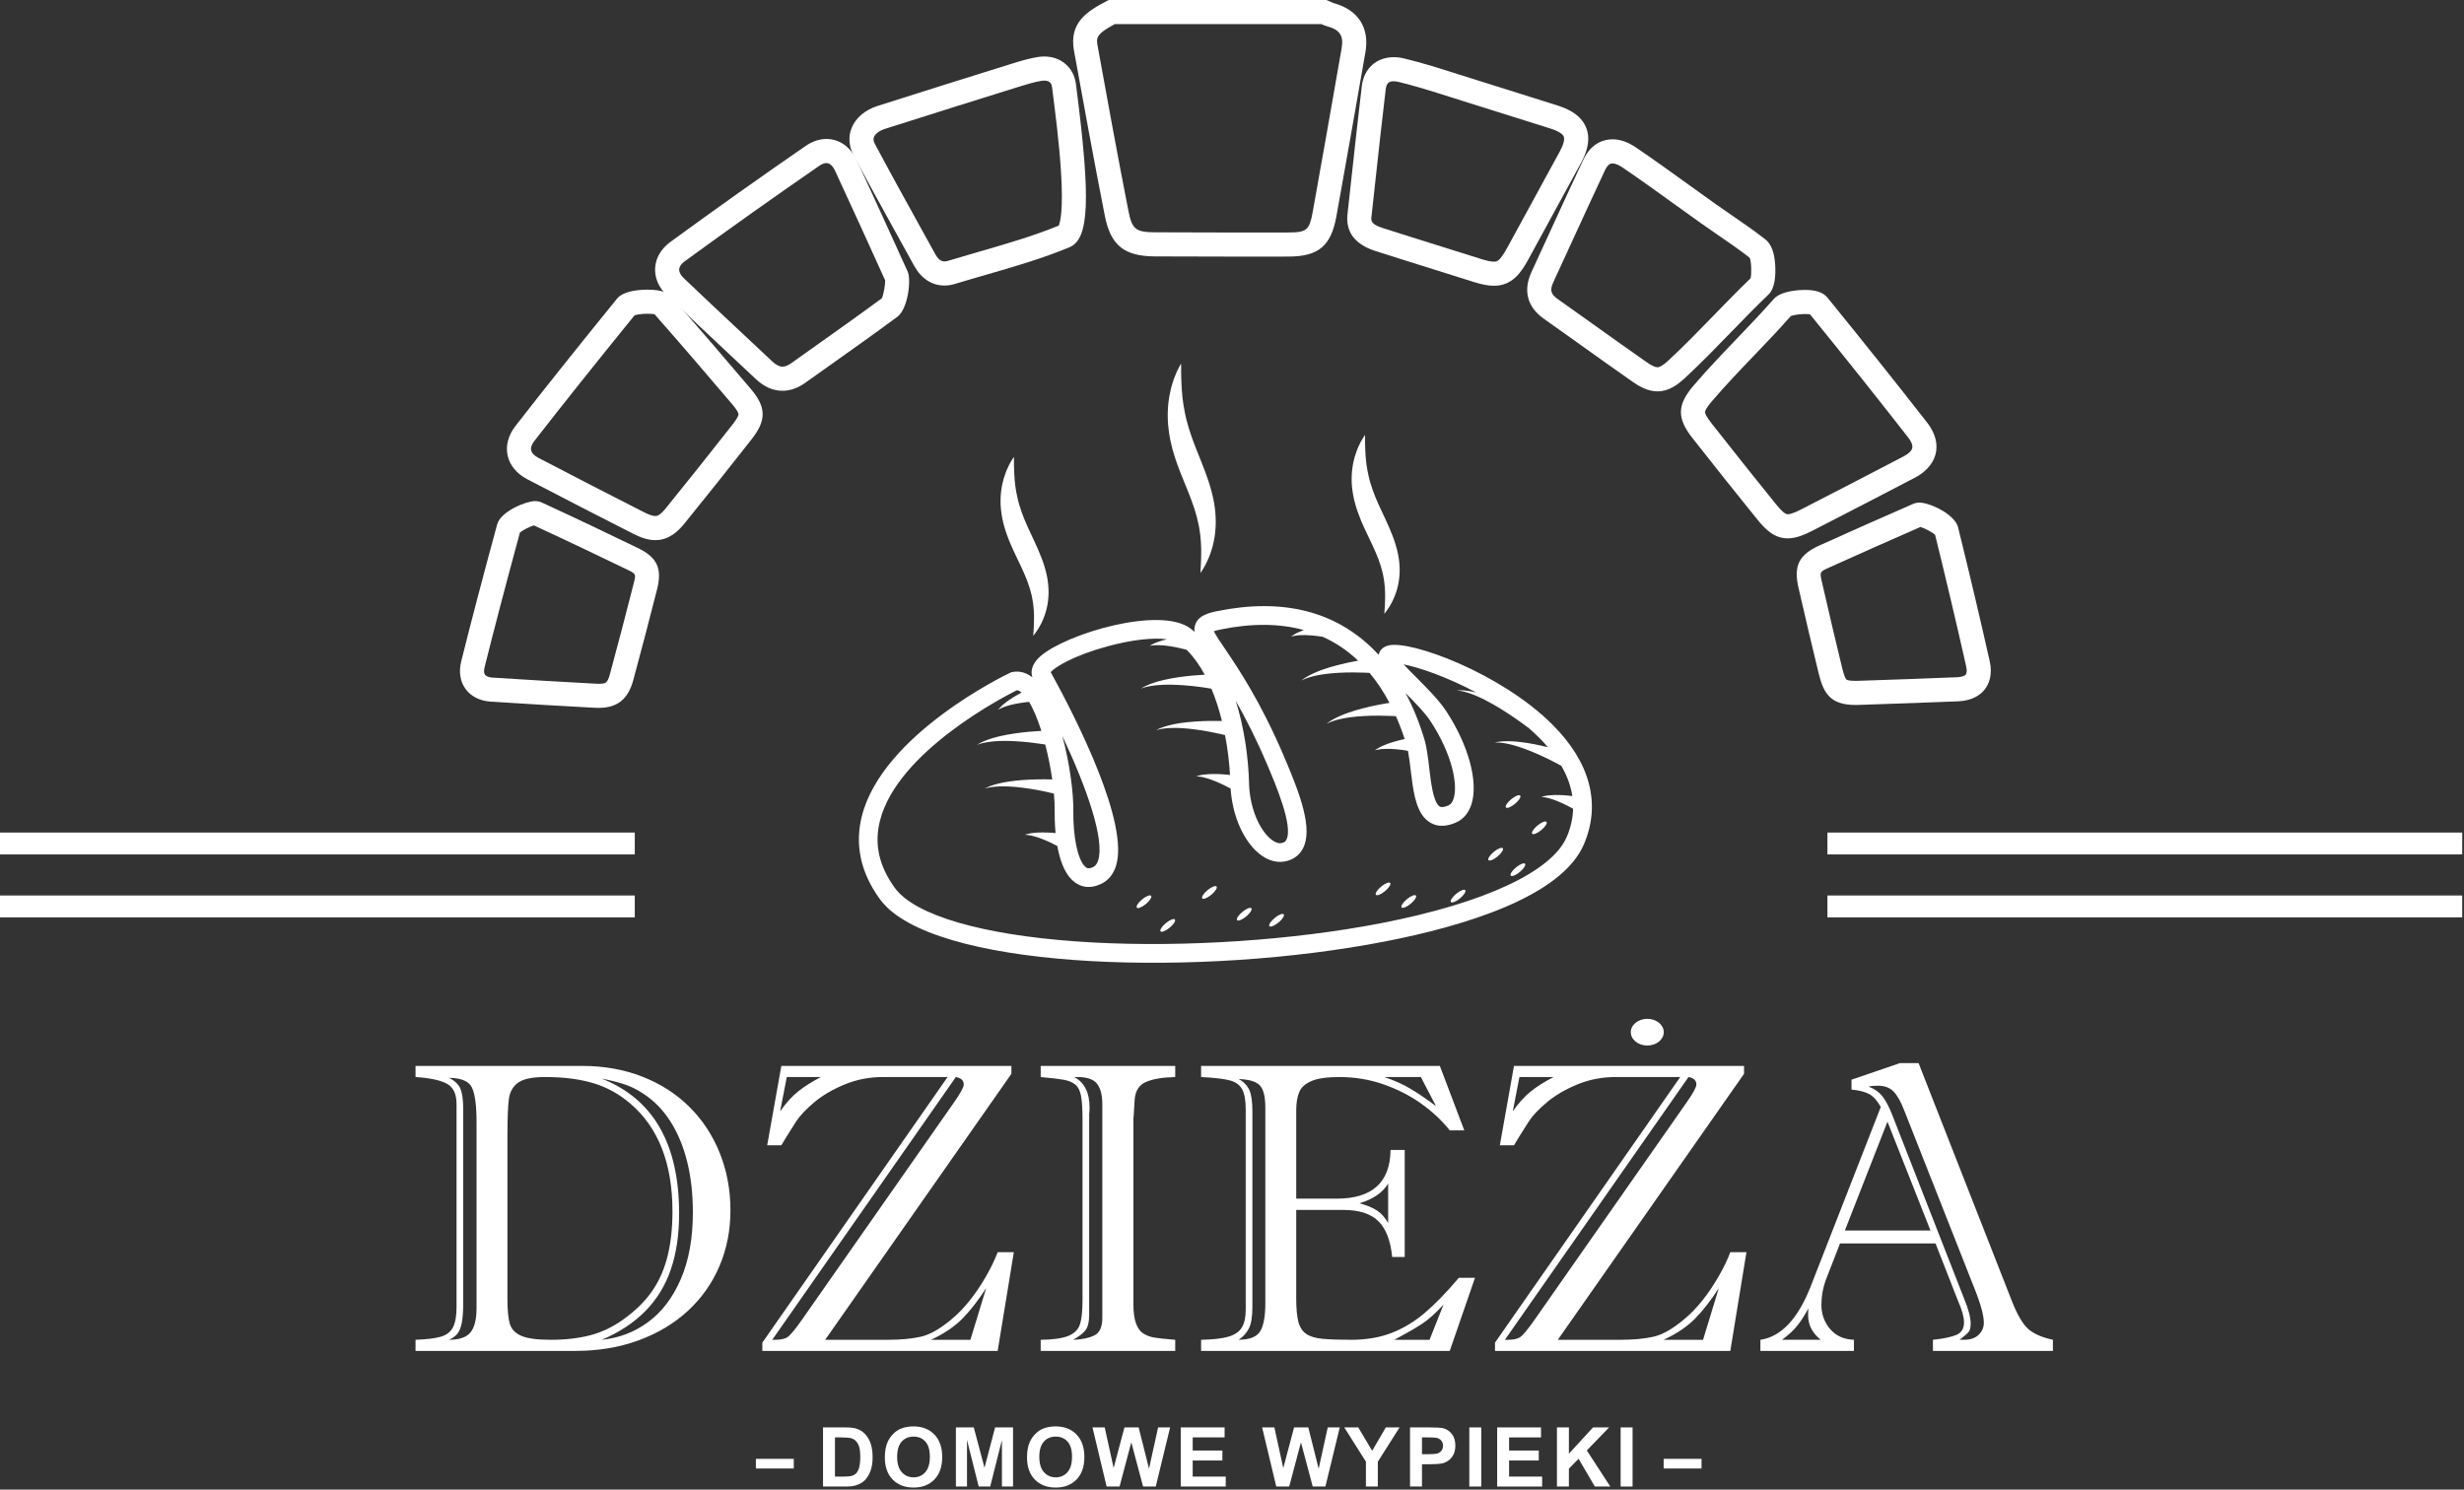 <?xml version="1.0" encoding="UTF-8" standalone="no"?>
<!DOCTYPE svg PUBLIC "-//W3C//DTD SVG 1.1//EN" "http://www.w3.org/Graphics/SVG/1.1/DTD/svg11.dtd">
<svg width="100%" height="100%" viewBox="0 0 1166 705" version="1.1" xmlns="http://www.w3.org/2000/svg" xmlns:xlink="http://www.w3.org/1999/xlink" xml:space="preserve" xmlns:serif="http://www.serif.com/" style="fill-rule:evenodd;clip-rule:evenodd;stroke-linejoin:round;stroke-miterlimit:2;">
    <rect x="0" y="0" width="1166" height="705" fill="#333333" stroke="none"/>
    <path d="M527.51,11.408c-9.083,4.867 -8.758,6.684 -8.066,10.492c4.516,25 9.408,51.771 14.583,78.083c1.679,8.513 3.429,9.913 12.479,9.959c11.471,0.075 23.771,0.108 38.713,0.108c8.137,0 16.266,-0.017 24.396,-0.025c8.716,-0.008 10.016,-1.092 11.558,-9.621c4.171,-23.183 8.658,-48.566 13.717,-77.612c1.02,-5.825 -0.884,-8.721 -6.78,-10.317c-1.091,-0.292 -2.033,-0.708 -2.804,-1.067l-97.796,0Zm57.709,110.042c-14.963,0 -27.288,-0.025 -38.779,-0.096c-14.475,-0.075 -20.875,-5.283 -23.609,-19.175c-5.183,-26.391 -10.083,-53.204 -14.612,-78.254c-2.342,-12.979 5.875,-18.425 15.25,-23.283l1.237,-0.642l102.979,0l1.055,0.446c0.391,0.162 0.77,0.333 1.145,0.512c0.45,0.205 0.946,0.434 1.205,0.505c11.595,3.141 17.075,11.629 15.041,23.291c-5.062,29.063 -9.554,54.467 -13.737,77.679c-2.529,14.005 -8.484,18.984 -22.763,19c-8.137,0.009 -16.275,0.017 -24.412,0.017" style="fill:white;fill-rule:nonzero;"/>
    <path d="M847.457,149.576c-5.696,6.462 -11.629,12.654 -17.367,18.637c-6.687,6.979 -13.6,14.192 -20.029,21.729c-2.621,3.059 -3.187,4.459 -3.196,5.092c-0.016,0.638 0.488,2.05 2.975,5.217c11.275,14.341 21.209,26.808 30.35,38.112c3.584,4.425 4.955,5.021 5.825,5.021c1.638,0 4.559,-1.392 6.605,-2.442c17.687,-9.05 35.016,-18.066 48.137,-24.92c2.375,-1.238 3.85,-2.659 4.146,-4.013c0.367,-1.692 -1.033,-3.817 -1.904,-4.929c-14.329,-18.375 -29.534,-37.45 -46.463,-58.288c-0.462,-0.079 -1.254,-0.175 -2.404,-0.175c-2.892,0 -5.625,0.567 -6.675,0.959m-1.442,105.217c-6.645,0 -10.904,-4.567 -14.691,-9.255c-9.175,-11.341 -19.142,-23.85 -30.459,-38.237c-7.391,-9.409 -7.262,-15.659 0.521,-24.775c6.642,-7.779 13.671,-15.113 20.467,-22.2c5.808,-6.071 11.812,-12.338 17.492,-18.792c3.608,-4.117 12.945,-4.329 14.787,-4.329c5.167,0 8.65,1.196 10.646,3.654c17.225,21.184 32.671,40.546 47.217,59.204c4.637,5.959 4.766,11.1 4.058,14.371c-0.733,3.338 -3.058,8.075 -10.017,11.704c-13.146,6.859 -30.496,15.892 -48.216,24.959c-3.75,1.921 -7.775,3.695 -11.805,3.695" style="fill:white;fill-rule:nonzero;"/>
    <path d="M908.789,249.413c-14.187,6.154 -28.487,12.567 -43.104,19.142c-4.629,2.083 -4.629,2.083 -3.504,7.012c3.579,15.6 6.621,28.533 9.587,40.708c0.917,3.75 1.609,4.98 2.03,5.355c0.204,0.187 1.041,0.612 4.275,0.612c0.504,0 1.033,-0.008 1.6,-0.033c16.85,-0.529 33.695,-1.179 46.483,-1.688c1.996,-0.079 3.525,-0.558 4.083,-1.283c0.513,-0.667 0.579,-2.075 0.175,-3.858c-4.383,-19.538 -9.196,-39.909 -14.687,-62.246c-1.317,-1.229 -5.004,-3.2 -6.938,-3.721m-30.716,84.237c-11.605,0 -15.063,-5.158 -17.384,-14.675c-2.987,-12.229 -6.041,-25.208 -9.625,-40.858c-2.371,-10.371 0.234,-15.596 9.942,-19.962c15.017,-6.755 29.7,-13.342 44.296,-19.663c0.921,-0.408 1.941,-0.604 3.046,-0.604c4.925,0 16.737,5.533 18.254,11.712c5.604,22.73 10.491,43.434 14.946,63.28c1.491,6.625 -0.405,10.891 -2.263,13.308c-1.887,2.458 -5.621,5.45 -12.675,5.737c-12.817,0.505 -29.692,1.155 -46.575,1.684c-0.692,0.025 -1.346,0.041 -1.962,0.041" style="fill:white;fill-rule:nonzero;"/>
    <path d="M659.554,38.467c-1.746,0 -3.412,0.438 -3.791,3.621c-1.738,14.534 -3.359,29.338 -4.921,43.663c-0.588,5.416 -1.179,10.837 -1.784,16.266l-0.02,0.18c-0.317,2.17 -0.559,3.895 5.516,5.804c4.409,1.387 8.813,2.787 13.225,4.179c10.854,3.437 22.084,6.983 33.146,10.408c2.692,0.842 4.663,1.246 6.021,1.246c1.325,0 2.696,0 6.2,-6.404c4.575,-8.35 9.133,-16.717 13.692,-25.071c3.75,-6.896 7.508,-13.779 11.27,-20.662c1.738,-3.175 2.425,-5.746 1.888,-7.067c-0.538,-1.333 -2.867,-2.733 -6.383,-3.825c-5.775,-1.804 -11.546,-3.629 -17.317,-5.45c-6.958,-2.208 -14.15,-4.475 -21.233,-6.667c-2.771,-0.862 -5.534,-1.741 -8.3,-2.621c-8.113,-2.579 -16.517,-5.25 -24.821,-7.283c-0.863,-0.212 -1.667,-0.317 -2.388,-0.317m47.392,96.78c-2.588,0 -5.492,-0.538 -9.408,-1.75c-11.084,-3.446 -22.33,-7 -33.205,-10.434c-4.4,-1.391 -8.804,-2.791 -13.204,-4.183c-10.133,-3.183 -14.637,-9.313 -13.396,-18.204c0.592,-5.388 1.188,-10.775 1.767,-16.163c1.567,-14.35 3.188,-29.183 4.933,-43.775c0.988,-8.308 6.921,-13.679 15.121,-13.679c1.634,0 3.35,0.217 5.1,0.642c8.684,2.125 17.267,4.858 25.571,7.496c2.742,0.87 5.475,1.75 8.213,2.595c7.112,2.205 14.329,4.475 21.295,6.68c5.759,1.825 11.513,3.637 17.275,5.445c7.192,2.238 11.63,5.655 13.567,10.442c1.929,4.767 1.121,10.263 -2.458,16.813c-3.759,6.875 -7.513,13.762 -11.263,20.637c-4.562,8.375 -9.125,16.742 -13.696,25.1c-3.275,5.971 -7.487,12.338 -16.212,12.338" style="fill:white;fill-rule:nonzero;"/>
    <path d="M494.149,38.142c-0.404,0 -0.834,0.041 -1.284,0.104c-3.391,0.571 -6.908,1.621 -10.504,2.746c-20.183,6.296 -41.708,13.021 -63.483,19.971c-2.671,0.845 -4.65,2.283 -5.283,3.837c-0.146,0.367 -0.588,1.442 0.379,3.25c7.346,13.792 15.05,27.717 22.504,41.188c2.058,3.708 4.117,7.429 6.171,11.145c1.85,3.346 3.675,3.346 4.275,3.346c0.516,0 1.096,-0.087 1.712,-0.283c4.859,-1.475 9.8,-2.908 14.575,-4.292c12.596,-3.629 25.609,-7.387 37.788,-12.375c0.608,-1.304 2.275,-6.725 1.071,-25.733c-0.842,-13.338 -2.742,-28.175 -3.996,-37.988l-0.229,-1.783c-0.167,-1.342 -0.746,-3.133 -3.696,-3.133m-47.225,96.996c-5.904,0 -10.975,-3.28 -14.263,-9.242c-2.05,-3.713 -4.104,-7.425 -6.158,-11.133c-7.479,-13.513 -15.213,-27.475 -22.6,-41.359c-2.238,-4.208 -2.55,-8.783 -0.871,-12.9c1.954,-4.791 6.346,-8.496 12.375,-10.408c21.813,-6.958 43.363,-13.696 63.55,-19.996c4.004,-1.246 7.933,-2.417 12.05,-3.108c1.063,-0.171 2.113,-0.259 3.142,-0.259c7.979,0 14.008,5.255 15.016,13.092l0.221,1.775c6.813,53.229 6.017,71.558 -3.304,75.425c-12.971,5.379 -26.562,9.3 -39.704,13.092c-4.738,1.366 -9.642,2.783 -14.413,4.241c-1.7,0.521 -3.391,0.78 -5.041,0.78" style="fill:white;fill-rule:nonzero;"/>
    <path d="M763.062,77.343c-0.509,0 -2.042,0 -3.575,3.262c-5.667,12.096 -11.334,24.446 -16.817,36.388c-2.537,5.525 -5.067,11.058 -7.617,16.575c-1.708,3.712 -1.216,5.642 2.021,7.921c6.021,4.254 12.117,8.608 18.009,12.816c7.837,5.596 15.945,11.392 23.966,16.992c2.392,1.675 4.167,2.521 5.279,2.521c1.159,0 2.892,-1.079 5.292,-3.304c7.392,-6.867 14.488,-14.175 21.35,-21.246c5.613,-5.788 11.404,-11.763 17.421,-17.546c0.546,-2.221 0.412,-7.804 -0.417,-9.742c-4.775,-3.72 -9.925,-7.25 -14.896,-10.67c-2.616,-1.788 -5.32,-3.655 -7.97,-5.534c-4.2,-2.987 -8.442,-6.037 -12.546,-9c-8.1,-5.85 -16.488,-11.896 -24.863,-17.571c-1.771,-1.204 -3.421,-1.862 -4.637,-1.862m21.266,107.887c-4.662,0 -8.762,-2.441 -11.808,-4.575c-8.075,-5.641 -16.204,-11.45 -24.071,-17.075c-5.875,-4.191 -11.958,-8.537 -17.958,-12.775c-7.75,-5.47 -9.808,-13.291 -5.796,-22.012c2.546,-5.521 5.071,-11.038 7.608,-16.554c5.488,-11.963 11.167,-24.334 16.855,-36.475c4.016,-8.554 10.433,-9.829 13.904,-9.829c3.579,0 7.296,1.283 11.037,3.825c8.513,5.766 16.967,11.862 25.142,17.762c4.083,2.954 8.308,6 12.475,8.954c2.571,1.829 5.242,3.663 7.821,5.429c5.271,3.63 10.733,7.371 15.916,11.442c2.759,2.163 4.317,6.371 4.621,12.5c0.229,4.554 -0.133,10.596 -3.141,13.483c-6.096,5.842 -12.034,11.963 -17.78,17.88c-6.966,7.179 -14.166,14.6 -21.779,21.662c-3.387,3.142 -7.583,6.358 -13.046,6.358" style="fill:white;fill-rule:nonzero;"/>
    <path d="M300.285,149.234c-19.096,23.521 -33.717,41.863 -47.35,59.383c-0.912,1.18 -1.929,2.913 -1.583,4.509c0.279,1.3 1.504,2.562 3.446,3.579c17.087,8.912 33.895,17.571 49.962,25.733c2.342,1.188 4.146,1.792 5.342,1.792c0.654,0 1.996,0 5.054,-3.783c10.646,-13.146 21.283,-26.492 31.617,-39.684c2.362,-3.008 2.7,-4.246 2.691,-4.721c-0.004,-0.454 -0.379,-1.65 -2.791,-4.5c-10.025,-11.808 -23.234,-27.287 -36.921,-42.804c-0.588,-0.112 -1.659,-0.246 -3.238,-0.246c-2.937,0 -5.254,0.425 -6.229,0.742m9.817,106.404c-3.1,0 -6.434,-0.966 -10.504,-3.033c-16.1,-8.179 -32.95,-16.854 -50.084,-25.783c-4.987,-2.605 -8.291,-6.6 -9.312,-11.271c-1,-4.613 0.321,-9.563 3.733,-13.942c13.804,-17.746 28.617,-36.317 48.021,-60.221c3.042,-3.741 10.425,-4.296 14.558,-4.296c7.321,0 9.829,1.88 11.088,3.296c14.004,15.871 27.537,31.729 37.766,43.775c7.255,8.546 7.355,14.729 0.388,23.634c-10.375,13.245 -21.05,26.641 -31.738,39.825c-3.016,3.737 -7.329,8.016 -13.916,8.016" style="fill:white;fill-rule:nonzero;"/>
    <path d="M246.037,252.033c-6.792,25.009 -12.113,45.296 -16.729,63.788c-0.225,0.908 -0.505,2.571 0.204,3.537c0.546,0.742 1.804,1.23 3.458,1.338c17.392,1.112 33.379,2.058 48.871,2.887c0.492,0.025 0.958,0.034 1.408,0.034c3.417,0 4.184,-0.154 5.425,-4.746c3.892,-14.388 7.659,-28.775 11.2,-42.75c1.129,-4.483 1.129,-4.483 -2.946,-6.463c-12.179,-5.883 -28.15,-13.554 -44.27,-20.987c-1.817,0.475 -5.267,2.225 -6.621,3.362m37.212,82.992c-0.637,0 -1.316,-0.017 -2.021,-0.05c-15.529,-0.837 -31.55,-1.779 -48.991,-2.896c-5.117,-0.325 -9.359,-2.458 -11.942,-6c-2.55,-3.496 -3.283,-8.129 -2.054,-13.025c4.687,-18.791 10.1,-39.421 17.033,-64.921c1.659,-6.1 13.671,-10.975 17.871,-10.975c1.171,0 2.254,0.217 3.217,0.667c16.571,7.617 33.037,15.525 45.529,21.567c9.083,4.391 11.533,9.683 9.042,19.529c-3.555,14.037 -7.342,28.483 -11.246,42.929c-2.475,9.113 -7.546,13.175 -16.438,13.175" style="fill:white;fill-rule:nonzero;"/>
    <path d="M391.069,77.172c-0.975,0 -2.142,0.445 -3.367,1.295c-20.875,14.396 -42.312,29.613 -63.717,45.221c-1.116,0.821 -2.47,2.134 -2.583,3.759c-0.083,1.287 0.65,2.745 2.054,4.095c9.654,9.213 19.571,18.496 29.159,27.484c4.275,4.008 8.558,8.021 12.837,12.041c1.746,1.646 3.371,2.475 4.833,2.475c1.196,0 2.571,-0.545 4.084,-1.612c3.391,-2.417 6.783,-4.825 10.183,-7.233c10.788,-7.65 21.933,-15.563 32.75,-23.53c0.817,-1.708 1.642,-6.525 1.567,-8.495c-8.7,-19.205 -16.075,-35.4 -23.679,-51.796c-0.638,-1.384 -2.025,-3.704 -4.121,-3.704m-20.784,107.779c-4.462,0 -8.716,-1.871 -12.65,-5.575c-4.27,-4.013 -8.545,-8.021 -12.825,-12.025c-9.6,-9.004 -19.537,-18.313 -29.229,-27.567c-3.9,-3.717 -5.871,-8.362 -5.566,-13.083c0.312,-4.696 2.887,-9.042 7.25,-12.225c21.475,-15.667 42.995,-30.942 63.958,-45.392c3.187,-2.2 6.5,-3.312 9.846,-3.312c6.166,0 11.441,3.758 14.479,10.308c7.687,16.604 15.142,32.983 23.975,52.467c1.754,3.858 0.187,17.637 -4.925,21.412c-11.058,8.171 -22.446,16.233 -33.446,24.046c-3.396,2.4 -6.783,4.812 -10.171,7.221c-3.479,2.471 -7.083,3.725 -10.696,3.725" style="fill:white;fill-rule:nonzero;"/>
    <rect x="864.763" y="423.823" width="300.392" height="10.35" style="fill:white;"/>
    <rect x="864.763" y="394.035" width="300.392" height="10.358" style="fill:white;"/>
    <rect x="0" y="423.823" width="300.388" height="10.35" style="fill:white;"/>
    <rect x="0" y="394.035" width="300.388" height="10.358" style="fill:white;"/>
    <path d="M665.1,327.978c4.475,4.5 9.263,9.425 11.833,13.345c10.334,15.771 12.946,29.959 11,36.45c-0.537,1.784 -1.383,2.93 -2.504,3.417c-3.329,1.433 -4.208,0.546 -4.637,0.125c-2.654,-2.654 -3.654,-11.067 -4.459,-17.825c-0.595,-5.108 -1.17,-9.925 -2.379,-13.896c-2.391,-7.879 -5.354,-15.1 -8.854,-21.616m-80.321,3.741c4.55,7.963 9.642,17.85 14.867,30.138c4.05,9.521 12.467,29.329 9.058,35.658c-0.341,0.629 -0.854,1.246 -2.371,1.517c-1.704,0.308 -3.929,-0.767 -6.108,-2.938c-5.3,-5.308 -8.892,-15.258 -9.158,-25.358c-0.304,-12.021 -2.213,-26.058 -6.288,-39.017m156.654,64.309c-6.979,16.487 -38.945,31.379 -87.679,40.862c-41.658,8.096 -92.637,11.529 -136.383,9.179c-45.963,-2.475 -79.404,-10.946 -91.721,-23.275c-0.858,-0.862 -1.612,-1.742 -2.258,-2.629c-7.5,-10.383 -9.779,-20.808 -6.95,-31.858c8.341,-32.684 58.696,-58.613 64.746,-61.617c0.441,0 1.179,0.179 2.245,1.083c-0.983,0.505 -1.987,1.109 -3.004,1.684c-1.125,0.654 -2.212,1.416 -3.229,2.07c-0.504,0.351 -0.967,0.746 -1.417,1.088c-0.433,0.35 -0.845,0.667 -1.225,0.979c-0.375,0.3 -0.679,0.667 -0.95,0.933c-0.27,0.288 -0.516,0.53 -0.704,0.734c-0.383,0.4 -0.608,0.625 -0.608,0.625c0,0 0.3,-0.129 0.796,-0.371c0.258,-0.125 0.558,-0.271 0.908,-0.425c0.354,-0.154 0.7,-0.367 1.15,-0.512c0.45,-0.138 0.938,-0.292 1.45,-0.455c0.504,-0.15 1.017,-0.341 1.588,-0.475c1.145,-0.241 2.325,-0.55 3.545,-0.745c1.238,-0.188 2.425,-0.417 3.592,-0.53c0.567,-0.058 1.113,-0.125 1.633,-0.179c2.15,3.538 4.117,8.35 5.83,13.729c-3.5,0.171 -8.034,0.546 -12.534,1.204c-2.341,0.325 -4.662,0.763 -6.816,1.25c-1.084,0.213 -2.113,0.546 -3.096,0.792c-0.975,0.238 -1.871,0.608 -2.721,0.871c-0.833,0.25 -1.567,0.625 -2.229,0.887c-0.667,0.259 -1.221,0.546 -1.659,0.805c-0.895,0.495 -1.4,0.775 -1.4,0.775c0,0 0.555,-0.171 1.521,-0.484c0.467,-0.171 1.054,-0.333 1.75,-0.454c0.692,-0.112 1.45,-0.333 2.304,-0.412c0.859,-0.092 1.759,-0.263 2.746,-0.305c0.979,-0.045 2.004,-0.17 3.075,-0.162c2.138,-0.05 4.417,-0.025 6.7,0.117c4.55,0.241 9.079,0.787 12.454,1.3c0.63,0.095 1.196,0.195 1.742,0.275c1.408,5.454 2.542,11.166 3.313,16.529c-0.246,-0.009 -0.48,-0.017 -0.734,-0.025c-3.546,-0.096 -8.275,-0.063 -12.979,0.271c-2.362,0.154 -4.708,0.42 -6.9,0.754c-1.083,0.133 -2.142,0.391 -3.133,0.562c-1,0.171 -1.921,0.475 -2.775,0.667c-0.85,0.187 -1.621,0.512 -2.292,0.725c-0.683,0.212 -1.258,0.45 -1.721,0.683c-0.921,0.425 -1.446,0.667 -1.446,0.667c0,0 0.559,-0.138 1.55,-0.363c0.48,-0.141 1.084,-0.262 1.784,-0.32c0.696,-0.08 1.454,-0.242 2.316,-0.25c0.871,-0.034 1.78,-0.138 2.763,-0.109c0.992,0.017 2.017,-0.012 3.092,0.067c2.133,0.104 4.4,0.3 6.662,0.604c4.517,0.575 9.004,1.446 12.321,2.213c0.842,0.195 1.6,0.366 2.271,0.529c0.258,2.879 0.383,5.55 0.358,7.875c-0.033,2.596 0.025,6.521 0.433,10.825c-0.12,-0.009 -0.254,-0.025 -0.391,-0.034c-1.217,-0.137 -2.546,-0.17 -3.842,-0.233c-1.304,-0.067 -2.637,0 -3.85,0c-0.608,0.017 -1.208,0.104 -1.767,0.146c-0.554,0.054 -1.079,0.112 -1.558,0.154c-0.487,0.058 -0.925,0.204 -1.312,0.275c-0.384,0.092 -0.717,0.171 -0.988,0.238c-0.537,0.129 -0.842,0.212 -0.842,0.212c0,0 0.313,0.038 0.871,0.104c0.267,0.042 0.609,0.084 0.984,0.129c0.383,0.067 0.787,0.075 1.25,0.196c0.45,0.125 0.941,0.254 1.458,0.392c0.504,0.154 1.05,0.267 1.596,0.462c1.104,0.417 2.254,0.8 3.391,1.296c1.142,0.504 2.259,0.959 3.296,1.488c0.929,0.458 1.792,0.887 2.534,1.296c1.108,6.141 3.125,12.229 6.762,15.866c3.8,3.804 8.733,4.542 13.908,2.092c3.355,-1.583 5.788,-4.492 7.046,-8.396c6.538,-20.296 -19,-70.337 -30.829,-91.829c1.892,-2.408 11,-7.967 27.15,-12.321c11.2,-3.029 21.342,-4.137 27.833,-3.258c-0.737,0.187 -1.466,0.383 -2.154,0.554c-0.587,0.163 -1.158,0.392 -1.687,0.563c-0.521,0.187 -1.021,0.366 -1.471,0.529c-0.463,0.162 -0.863,0.416 -1.213,0.579c-0.354,0.179 -0.658,0.333 -0.904,0.462c-0.496,0.25 -0.775,0.4 -0.775,0.4c0,0 0.325,-0.033 0.879,-0.108c0.28,-0.025 0.609,-0.062 0.988,-0.104c0.383,-0.025 0.783,-0.117 1.258,-0.108c0.467,0.008 0.975,0.025 1.517,0.041c0.521,0.025 1.075,0.009 1.65,0.067c1.175,0.146 2.383,0.233 3.604,0.446c1.221,0.221 2.425,0.391 3.558,0.666c1.134,0.246 2.175,0.484 3.067,0.717c0.35,0.092 0.658,0.179 0.954,0.254c0.071,0.071 0.159,0.146 0.229,0.221c3.217,3.213 5.996,7.158 8.38,11.579c-3.459,0.171 -7.884,0.546 -12.28,1.179c-2.333,0.334 -4.658,0.767 -6.812,1.255c-1.083,0.22 -2.117,0.545 -3.092,0.787c-0.975,0.246 -1.875,0.613 -2.716,0.871c-0.834,0.254 -1.571,0.637 -2.238,0.896c-0.667,0.262 -1.217,0.537 -1.658,0.804c-0.896,0.492 -1.396,0.767 -1.396,0.767c0,0 0.55,-0.171 1.512,-0.48c0.475,-0.162 1.067,-0.325 1.75,-0.45c0.7,-0.12 1.455,-0.341 2.305,-0.412c0.862,-0.092 1.762,-0.271 2.75,-0.308c0.987,-0.042 2.012,-0.163 3.079,-0.163c2.137,-0.05 4.416,-0.025 6.691,0.121c4.555,0.242 9.084,0.779 12.459,1.3c1.066,0.162 2,0.321 2.808,0.458c2.029,4.834 3.679,10.009 4.983,15.275c-3.541,-0.091 -8.241,-0.058 -12.925,0.284c-2.35,0.145 -4.704,0.416 -6.895,0.741c-1.084,0.138 -2.142,0.392 -3.134,0.571c-1,0.171 -1.921,0.463 -2.775,0.667c-0.858,0.187 -1.612,0.512 -2.287,0.725c-0.684,0.2 -1.267,0.446 -1.721,0.675c-0.925,0.421 -1.454,0.666 -1.454,0.666c0,0 0.566,-0.129 1.554,-0.366c0.479,-0.129 1.075,-0.254 1.783,-0.317c0.696,-0.075 1.454,-0.237 2.321,-0.254c0.858,-0.025 1.779,-0.129 2.763,-0.096c0.987,0.017 2.012,-0.025 3.087,0.054c2.129,0.109 4.396,0.304 6.654,0.613c4.534,0.571 9.009,1.45 12.329,2.204c0.805,0.187 1.525,0.358 2.167,0.512c1.254,6.505 2.013,12.959 2.358,18.875c-0.587,-0.066 -1.212,-0.133 -1.845,-0.179c-1.221,-0.141 -2.546,-0.171 -3.859,-0.246c-1.296,-0.066 -2.629,0.009 -3.837,0.009c-0.604,0.016 -1.217,0.104 -1.771,0.146c-0.558,0.058 -1.079,0.104 -1.567,0.154c-0.475,0.05 -0.925,0.196 -1.304,0.279c-0.383,0.096 -0.717,0.171 -0.983,0.233c-0.538,0.134 -0.846,0.204 -0.846,0.204c0,0 0.325,0.042 0.871,0.113c0.271,0.033 0.6,0.075 0.983,0.133c0.383,0.054 0.788,0.071 1.25,0.188c0.446,0.121 0.938,0.258 1.454,0.396c0.521,0.145 1.046,0.27 1.604,0.466c1.1,0.413 2.25,0.788 3.392,1.284c1.133,0.504 2.254,0.962 3.296,1.5c1.037,0.504 1.992,0.983 2.804,1.42c0.238,0.134 0.433,0.238 0.638,0.35c0.77,11.613 5.133,22.609 11.637,29.113c4.321,4.321 9.267,6.233 13.938,5.396c3.858,-0.709 6.82,-2.784 8.57,-6.017c5.013,-9.308 -1.258,-25.804 -8.708,-43.325c-11.262,-26.475 -21.867,-42.125 -28.204,-51.475c-2.142,-3.158 -4.329,-6.396 -5.163,-8.162c0.617,-0.217 1.613,-0.505 3.238,-0.838c14.683,-3.004 27.825,-2.887 39.371,0.271c-0.088,0.029 -0.175,0.062 -0.267,0.087c-0.575,0.204 -1.121,0.471 -1.637,0.684c-0.509,0.22 -0.992,0.433 -1.438,0.629c-0.437,0.2 -0.829,0.479 -1.154,0.666c-0.333,0.205 -0.633,0.38 -0.875,0.53c-0.467,0.283 -0.738,0.454 -0.738,0.454c0,0 0.309,-0.059 0.863,-0.163c0.271,-0.058 0.604,-0.112 0.979,-0.187c0.375,-0.05 0.779,-0.171 1.25,-0.196c0.463,-0.017 0.971,-0.042 1.5,-0.071c0.546,-0.008 1.083,-0.066 1.667,-0.05c1.171,0.063 2.391,0.063 3.621,0.179c1.241,0.138 2.454,0.23 3.604,0.413c0.554,0.083 1.1,0.167 1.604,0.246c6.108,2.75 11.671,6.512 16.675,11.262c-2.946,0.529 -6.317,1.238 -9.654,2.109c-2.288,0.57 -4.554,1.254 -6.646,1.979c-1.05,0.325 -2.042,0.771 -2.979,1.112c-0.95,0.359 -1.804,0.817 -2.617,1.167c-0.808,0.342 -1.492,0.796 -2.121,1.129c-0.629,0.325 -1.154,0.667 -1.566,0.975c-0.834,0.588 -1.305,0.921 -1.305,0.921c0,0 0.534,-0.238 1.459,-0.642c0.454,-0.221 1.016,-0.45 1.691,-0.637c0.675,-0.2 1.4,-0.496 2.25,-0.667c0.838,-0.187 1.713,-0.446 2.688,-0.6c0.979,-0.154 1.979,-0.383 3.046,-0.487c2.121,-0.288 4.391,-0.509 6.671,-0.621c4.545,-0.242 9.108,-0.196 12.525,-0.05c0.716,0.033 1.37,0.066 1.983,0.1c3.504,4.2 6.654,8.933 9.429,14.183c-3.492,0.546 -8.058,1.417 -12.558,2.588c-2.288,0.57 -4.55,1.262 -6.646,1.987c-1.05,0.325 -2.042,0.763 -2.983,1.113c-0.95,0.35 -1.805,0.808 -2.609,1.158c-0.804,0.342 -1.5,0.796 -2.121,1.129c-0.637,0.325 -1.162,0.667 -1.57,0.979c-0.83,0.584 -1.309,0.917 -1.309,0.917c0,0 0.534,-0.233 1.463,-0.633c0.45,-0.221 1.021,-0.446 1.696,-0.642c0.67,-0.204 1.391,-0.496 2.245,-0.671c0.838,-0.175 1.725,-0.446 2.696,-0.6c0.971,-0.154 1.971,-0.375 3.042,-0.487c2.117,-0.288 4.383,-0.505 6.667,-0.613c4.55,-0.25 9.112,-0.196 12.525,-0.046c0.941,0.038 1.775,0.079 2.516,0.121c1.509,3.425 2.884,7.029 4.129,10.825c-0.3,0.063 -0.583,0.129 -0.895,0.192c-1.205,0.246 -2.475,0.629 -3.73,0.962c-1.258,0.334 -2.512,0.804 -3.658,1.179c-0.579,0.205 -1.133,0.471 -1.637,0.684c-0.513,0.229 -0.996,0.433 -1.438,0.633c-0.45,0.196 -0.829,0.467 -1.167,0.663c-0.337,0.204 -0.625,0.379 -0.862,0.529c-0.475,0.283 -0.746,0.454 -0.746,0.454c0,0 0.317,-0.058 0.871,-0.171c0.267,-0.042 0.592,-0.104 0.975,-0.179c0.375,-0.05 0.775,-0.163 1.246,-0.196c0.466,-0.025 0.971,-0.05 1.508,-0.071c0.538,-0.008 1.083,-0.058 1.663,-0.05c1.179,0.063 2.391,0.063 3.625,0.188c1.241,0.129 2.45,0.221 3.587,0.404c0.792,0.117 1.525,0.229 2.204,0.342c0.529,2.72 0.913,5.895 1.313,9.204c1.058,8.954 2.154,18.216 6.975,23.033c2.533,2.529 7.087,4.892 14.379,1.742c3.587,-1.546 6.175,-4.646 7.479,-8.984c3.175,-10.604 -1.562,-27.808 -12.083,-43.841c-3.296,-5.038 -9.059,-10.825 -14.138,-15.934c-1.883,-1.895 -4.133,-4.158 -5.954,-6.112c7.296,1.408 20.525,5.925 34.292,13.275c-0.688,-0.158 -1.363,-0.296 -1.992,-0.417c-1.063,-0.246 -2.071,-0.358 -2.95,-0.441c-0.887,-0.096 -1.646,-0.192 -2.287,-0.146c-1.267,0.025 -1.992,0.033 -1.992,0.033c0,0 0.717,0.108 1.958,0.283c0.621,0.05 1.363,0.263 2.192,0.5c0.846,0.209 1.779,0.48 2.779,0.888c0.996,0.362 2.079,0.746 3.183,1.283c1.117,0.488 2.284,1.034 3.467,1.663c1.192,0.591 2.4,1.25 3.613,1.95c1.225,0.666 2.429,1.425 3.654,2.158c4.846,2.979 9.491,6.275 12.9,8.829c0.137,0.096 0.262,0.188 0.4,0.292c1.691,1.475 3.337,2.987 4.916,4.567c1.492,1.495 2.855,2.995 4.142,4.491c-2.083,-0.512 -4.292,-1.008 -6.529,-1.441c-2.3,-0.463 -4.646,-0.813 -6.85,-1.055c-1.083,-0.166 -2.167,-0.187 -3.175,-0.279c-1,-0.087 -1.975,-0.05 -2.846,-0.071c-0.875,-0.041 -1.696,0.071 -2.408,0.105c-0.713,0.025 -1.329,0.104 -1.834,0.204c-0.995,0.179 -1.571,0.275 -1.571,0.275c0,0 0.576,0.016 1.588,0.05c0.504,-0.009 1.108,0.033 1.804,0.146c0.692,0.112 1.475,0.154 2.309,0.358c0.841,0.204 1.75,0.333 2.704,0.617c0.937,0.287 1.937,0.508 2.958,0.87c2.033,0.655 4.175,1.425 6.275,2.313c4.221,1.725 8.321,3.729 11.333,5.329c0.984,0.529 1.846,0.996 2.571,1.392c2.763,4.737 4.5,9.516 5.217,14.291c-0.179,-0.025 -0.35,-0.041 -0.542,-0.066c-1.208,-0.163 -2.541,-0.225 -3.837,-0.342c-1.3,-0.087 -2.629,-0.054 -3.838,-0.087c-0.612,0 -1.221,0.075 -1.779,0.104c-0.558,0.033 -1.083,0.075 -1.558,0.108c-0.488,0.038 -0.938,0.179 -1.321,0.242c-0.383,0.083 -0.721,0.154 -0.996,0.212c-0.542,0.113 -0.842,0.179 -0.842,0.179c0,0 0.313,0.059 0.863,0.138c0.271,0.042 0.608,0.092 0.983,0.154c0.375,0.075 0.792,0.1 1.238,0.229c0.454,0.129 0.937,0.275 1.458,0.434c0.504,0.162 1.038,0.291 1.583,0.504c1.084,0.446 2.234,0.846 3.355,1.375c1.116,0.537 2.233,1.016 3.258,1.579c0.862,0.446 1.637,0.862 2.342,1.258c-0.13,4.421 -1.1,8.838 -2.98,13.259m-238.745,-47.771c11.883,25.229 20.1,49.237 16.954,58.991c-0.671,2.1 -1.7,2.784 -2.417,3.134c-2.212,1.041 -3.087,0.425 -3.875,-0.35c-3.408,-3.417 -5.596,-14.046 -5.446,-26.454c0.109,-8.067 -1.666,-22.234 -5.216,-35.321m231.92,-5.354c-24.237,-24.234 -66.85,-39.975 -77.52,-37.45c-3.088,0.733 -4.188,2.733 -4.555,3.862c-0.07,0.188 -0.12,0.375 -0.162,0.571c-0.725,-0.788 -1.463,-1.554 -2.213,-2.309c-18.47,-18.466 -43.466,-24.629 -74.291,-18.32c-4.054,0.829 -8.513,2.041 -10.1,5.941c-0.521,1.267 -0.663,2.513 -0.471,3.834c-0.675,-0.571 -1.358,-1.125 -2.042,-1.638c-14.366,-10.692 -58.7,2.534 -70.85,13.134c-4.821,4.208 -4.575,7.954 -3.833,10.029c-3.729,-2.875 -7.208,-2.979 -9.6,-2.475l-0.517,0.104l-0.471,0.229c-2.454,1.171 -60.225,29.071 -70.108,67.692c-3.467,13.566 -0.654,26.766 8.354,39.233c0.904,1.263 1.979,2.517 3.167,3.704c29.925,29.917 149.292,33.396 236.046,16.521c37.083,-7.212 83.529,-21.062 94.133,-46.087c8.113,-19.117 2.938,-38.68 -14.967,-56.575" style="fill:white;fill-rule:nonzero;"/>
    <path d="M587.895,431.599c-1.863,1.546 -2.98,3.279 -2.48,3.883c0.492,0.6 2.405,-0.171 4.28,-1.717c1.87,-1.558 2.975,-3.291 2.479,-3.891c-0.496,-0.596 -2.413,0.179 -4.279,1.725" style="fill:white;fill-rule:nonzero;"/>
    <path d="M653.585,419.612c-1.871,1.546 -2.987,3.287 -2.487,3.883c0.5,0.592 2.412,-0.171 4.287,-1.717c1.863,-1.55 2.975,-3.291 2.471,-3.883c-0.496,-0.604 -2.408,0.171 -4.271,1.717" style="fill:white;fill-rule:nonzero;"/>
    <path d="M603.203,434.455c-1.871,1.555 -2.988,3.288 -2.492,3.892c0.496,0.592 2.412,-0.171 4.287,-1.721c1.859,-1.546 2.975,-3.287 2.475,-3.887c-0.491,-0.596 -2.408,0.179 -4.27,1.716" style="fill:white;fill-rule:nonzero;"/>
    <path d="M665.747,425.585c-1.871,1.546 -2.983,3.288 -2.487,3.883c0.495,0.592 2.412,-0.17 4.279,-1.716c1.871,-1.559 2.983,-3.292 2.483,-3.892c-0.496,-0.596 -2.417,0.171 -4.275,1.725" style="fill:white;fill-rule:nonzero;"/>
    <path d="M689.091,423.021c-1.863,1.554 -2.983,3.296 -2.488,3.892c0.5,0.592 2.417,-0.171 4.292,-1.725c1.858,-1.55 2.971,-3.283 2.471,-3.883c-0.492,-0.596 -2.404,0.179 -4.275,1.716" style="fill:white;fill-rule:nonzero;"/>
    <path d="M706.865,403.189c-1.863,1.546 -2.988,3.288 -2.484,3.892c0.488,0.591 2.409,-0.179 4.284,-1.721c1.854,-1.554 2.975,-3.296 2.47,-3.888c-0.487,-0.604 -2.404,0.171 -4.27,1.717" style="fill:white;fill-rule:nonzero;"/>
    <path d="M727.551,390.705c-1.862,1.546 -2.979,3.288 -2.487,3.884c0.491,0.6 2.412,-0.171 4.283,-1.717c1.871,-1.55 2.979,-3.292 2.483,-3.883c-0.495,-0.596 -2.408,0.171 -4.279,1.716" style="fill:white;fill-rule:nonzero;"/>
    <path d="M719.397,376.553c-0.5,-0.604 -2.417,0.171 -4.279,1.725c-1.875,1.538 -2.979,3.28 -2.483,3.875c0.495,0.6 2.412,-0.17 4.27,-1.716c1.875,-1.546 2.984,-3.288 2.492,-3.884" style="fill:white;fill-rule:nonzero;"/>
    <path d="M717.411,410.53c-1.871,1.545 -2.979,3.287 -2.491,3.891c0.495,0.592 2.408,-0.179 4.283,-1.725c1.871,-1.55 2.979,-3.291 2.479,-3.883c-0.496,-0.596 -2.408,0.171 -4.271,1.717" style="fill:white;fill-rule:nonzero;"/>
    <path d="M540.45,425.683c-1.867,1.545 -2.979,3.287 -2.483,3.891c0.491,0.6 2.408,-0.179 4.283,-1.721c1.863,-1.554 2.975,-3.295 2.483,-3.879c-0.495,-0.604 -2.412,0.163 -4.283,1.709" style="fill:white;fill-rule:nonzero;"/>
    <path d="M551.685,436.913c-1.871,1.546 -2.984,3.287 -2.488,3.892c0.492,0.591 2.408,-0.18 4.275,-1.725c1.871,-1.542 2.988,-3.292 2.488,-3.884c-0.496,-0.604 -2.417,0.171 -4.275,1.717" style="fill:white;fill-rule:nonzero;"/>
    <path d="M571.419,421.304c-1.862,1.546 -2.991,3.288 -2.487,3.884c0.496,0.591 2.412,-0.171 4.283,-1.717c1.863,-1.55 2.979,-3.292 2.475,-3.884c-0.492,-0.604 -2.404,0.171 -4.271,1.717" style="fill:white;fill-rule:nonzero;"/>
    <path d="M479.789,216.242c0,0 0.025,0.359 0.034,1.025c0,0.667 0.033,1.663 0,2.905c0.025,0.595 0.05,1.262 0.066,1.995c0.029,0.717 0.013,1.471 0.096,2.305c0.075,0.82 0.067,1.683 0.167,2.587c0.112,0.904 0.162,1.846 0.291,2.813c0.28,1.937 0.592,3.991 1.121,6.087c0.438,2.117 1.171,4.283 1.917,6.496c0.425,1.108 0.821,2.229 1.296,3.362c0.212,0.567 0.466,1.13 0.729,1.709c0.258,0.571 0.467,1.146 0.746,1.725c1.033,2.325 2.204,4.721 3.346,7.191c1.145,2.484 2.304,5.038 3.3,7.717c0.516,1.333 1.004,2.679 1.391,4.063c0.434,1.358 0.792,2.758 1.075,4.141c0.604,2.775 0.838,5.575 0.846,8.196c-0.067,1.325 -0.067,2.596 -0.258,3.817c-0.096,0.608 -0.163,1.212 -0.263,1.787c-0.121,0.579 -0.229,1.142 -0.362,1.696c-0.229,1.104 -0.567,2.121 -0.888,3.092c-0.304,0.966 -0.675,1.846 -1.041,2.666c-0.675,1.655 -1.513,2.971 -2.13,4.071c-0.658,1.075 -1.3,1.854 -1.675,2.409c-0.404,0.545 -0.633,0.82 -0.633,0.82c0,0 0.004,-0.375 0.046,-1.041c0.046,-0.659 0.108,-1.625 0.187,-2.846c0.013,-1.229 0.167,-2.671 0.113,-4.313c-0.008,-0.825 0.037,-1.67 -0.046,-2.575c-0.054,-0.895 -0.046,-1.82 -0.192,-2.783c-0.058,-0.479 -0.091,-0.967 -0.141,-1.454c-0.075,-0.488 -0.159,-0.979 -0.234,-1.492c-0.133,-1 -0.379,-2.016 -0.595,-3.058c-0.521,-2.067 -1.138,-4.192 -1.971,-6.371c-0.454,-1.092 -0.85,-2.2 -1.363,-3.321c-0.241,-0.562 -0.475,-1.125 -0.758,-1.691l-0.783,-1.734c-1.138,-2.396 -2.296,-4.821 -3.45,-7.246c-1.155,-2.512 -2.3,-5.116 -3.255,-7.837c-0.491,-1.35 -0.95,-2.708 -1.32,-4.1c-0.18,-0.7 -0.38,-1.375 -0.542,-2.067c-0.163,-0.7 -0.296,-1.4 -0.442,-2.083c-0.487,-2.783 -0.787,-5.517 -0.737,-8.113c-0.021,-1.295 0.112,-2.558 0.208,-3.762c0.125,-1.204 0.333,-2.35 0.521,-3.45c0.242,-1.092 0.496,-2.117 0.758,-3.083c0.284,-0.963 0.609,-1.863 0.913,-2.696c0.287,-0.838 0.616,-1.609 0.958,-2.309c0.325,-0.7 0.613,-1.337 0.904,-1.895c0.592,-1.092 1.146,-1.913 1.488,-2.492c0.35,-0.571 0.562,-0.863 0.562,-0.863" style="fill:white;fill-rule:nonzero;"/>
    <path d="M558.899,172.053c0,0 0.025,0.425 0.034,1.212c0,0.784 0.025,1.946 0,3.392c0.025,0.7 0.045,1.483 0.062,2.338c0.029,0.837 0.017,1.725 0.096,2.695c0.075,0.967 0.067,1.975 0.171,3.034c0.108,1.058 0.162,2.158 0.291,3.296c0.275,2.262 0.592,4.662 1.113,7.137c0.45,2.475 1.179,5.004 1.921,7.6c0.425,1.288 0.816,2.613 1.296,3.933c0.216,0.667 0.47,1.334 0.729,1.992c0.254,0.675 0.471,1.358 0.75,2.033c1.033,2.721 2.204,5.521 3.346,8.417c1.145,2.904 2.3,5.9 3.304,9.033c0.512,1.571 1,3.134 1.383,4.759c0.429,1.587 0.788,3.233 1.075,4.85c0.608,3.25 0.838,6.537 0.846,9.596c-0.058,1.554 -0.067,3.037 -0.263,4.475c-0.087,0.708 -0.158,1.408 -0.258,2.091c-0.117,0.675 -0.229,1.346 -0.358,1.979c-0.238,1.3 -0.571,2.5 -0.888,3.621c-0.304,1.134 -0.675,2.167 -1.046,3.125c-0.679,1.938 -1.512,3.484 -2.129,4.771c-0.658,1.258 -1.304,2.179 -1.675,2.821c-0.4,0.637 -0.633,0.962 -0.633,0.962c0,0 0.004,-0.433 0.054,-1.22c0.033,-0.775 0.1,-1.896 0.179,-3.346c0.009,-1.434 0.167,-3.117 0.113,-5.046c-0.009,-0.958 0.041,-1.954 -0.042,-3.004c-0.058,-1.046 -0.05,-2.138 -0.192,-3.263c-0.058,-0.558 -0.1,-1.129 -0.141,-1.7c-0.079,-0.579 -0.159,-1.154 -0.242,-1.741c-0.125,-1.18 -0.375,-2.375 -0.596,-3.58c-0.512,-2.433 -1.133,-4.916 -1.966,-7.47c-0.45,-1.271 -0.85,-2.571 -1.363,-3.892c-0.242,-0.658 -0.479,-1.317 -0.762,-1.983c-0.255,-0.671 -0.513,-1.346 -0.775,-2.03c-1.138,-2.791 -2.296,-5.637 -3.45,-8.479c-1.155,-2.946 -2.305,-5.996 -3.263,-9.179c-0.487,-1.579 -0.942,-3.175 -1.312,-4.8c-0.184,-0.817 -0.388,-1.612 -0.542,-2.425c-0.163,-0.817 -0.296,-1.637 -0.438,-2.433c-0.5,-3.267 -0.8,-6.463 -0.745,-9.509c-0.017,-1.512 0.108,-2.983 0.204,-4.391c0.129,-1.417 0.341,-2.759 0.525,-4.046c0.241,-1.279 0.504,-2.475 0.762,-3.613c0.279,-1.133 0.609,-2.183 0.913,-3.158c0.287,-0.967 0.616,-1.879 0.954,-2.7c0.325,-0.817 0.617,-1.562 0.904,-2.225c0.596,-1.275 1.15,-2.237 1.492,-2.912c0.35,-0.667 0.562,-1.017 0.562,-1.017" style="fill:white;fill-rule:nonzero;"/>
    <path d="M645.935,205.826c0,0 0.017,0.366 0.029,1.033c0,0.667 0.029,1.667 0,2.896c0.021,0.604 0.046,1.271 0.067,2.004c0.025,0.717 0.012,1.463 0.1,2.296c0.071,0.829 0.058,1.692 0.162,2.596c0.113,0.9 0.167,1.837 0.292,2.804c0.279,1.937 0.592,3.996 1.117,6.096c0.446,2.117 1.171,4.283 1.921,6.496c0.42,1.108 0.816,2.229 1.291,3.362c0.221,0.558 0.475,1.129 0.729,1.7c0.259,0.575 0.475,1.154 0.75,1.733c1.038,2.317 2.2,4.713 3.35,7.192c1.142,2.483 2.3,5.038 3.3,7.708c0.513,1.342 1,2.68 1.388,4.071c0.429,1.35 0.787,2.759 1.075,4.142c0.6,2.775 0.837,5.575 0.842,8.196c-0.063,1.325 -0.063,2.596 -0.263,3.816c-0.087,0.609 -0.158,1.205 -0.254,1.788c-0.121,0.579 -0.229,1.142 -0.363,1.692c-0.233,1.1 -0.566,2.125 -0.887,3.095c-0.308,0.959 -0.679,1.846 -1.046,2.667c-0.675,1.646 -1.508,2.971 -2.125,4.063c-0.662,1.083 -1.308,1.862 -1.683,2.416c-0.396,0.538 -0.629,0.813 -0.629,0.813c0,0 0.004,-0.367 0.045,-1.034c0.046,-0.658 0.109,-1.625 0.192,-2.854c0.008,-1.229 0.167,-2.671 0.113,-4.308c-0.009,-0.821 0.033,-1.675 -0.05,-2.579c-0.055,-0.896 -0.046,-1.821 -0.188,-2.784c-0.062,-0.47 -0.096,-0.958 -0.146,-1.445c-0.071,-0.488 -0.154,-0.988 -0.233,-1.492c-0.129,-1 -0.375,-2.025 -0.596,-3.058c-0.512,-2.067 -1.133,-4.192 -1.967,-6.371c-0.458,-1.092 -0.85,-2.209 -1.362,-3.329c-0.242,-0.555 -0.483,-1.125 -0.763,-1.692c-0.258,-0.571 -0.516,-1.15 -0.783,-1.733c-1.133,-2.388 -2.296,-4.813 -3.442,-7.238c-1.162,-2.512 -2.304,-5.125 -3.262,-7.837c-0.496,-1.35 -0.946,-2.717 -1.313,-4.1c-0.183,-0.7 -0.387,-1.375 -0.545,-2.075c-0.159,-0.692 -0.292,-1.392 -0.438,-2.084c-0.496,-2.775 -0.796,-5.516 -0.742,-8.112c-0.02,-1.296 0.109,-2.559 0.205,-3.754c0.129,-1.205 0.333,-2.359 0.52,-3.45c0.238,-1.092 0.505,-2.117 0.763,-3.084c0.279,-0.971 0.608,-1.862 0.912,-2.704c0.288,-0.829 0.621,-1.6 0.955,-2.3c0.325,-0.7 0.616,-1.337 0.908,-1.904c0.596,-1.083 1.146,-1.904 1.483,-2.483c0.359,-0.571 0.571,-0.871 0.571,-0.871" style="fill:white;fill-rule:nonzero;"/>
    <path d="M284.766,634.105c8.154,-0.82 15.483,-3.629 21.979,-8.408c6.504,-4.783 11.65,-11.571 15.438,-20.358c3.8,-8.8 5.691,-19.313 5.691,-31.546c0,-8.796 -0.908,-16.821 -2.725,-24.088c-1.816,-7.266 -4.479,-13.62 -7.979,-19.075c-3.504,-5.445 -7.775,-9.791 -12.808,-13.045c-2.938,-1.971 -5.992,-3.467 -9.179,-4.492c-3.188,-1.017 -6.659,-1.879 -10.417,-2.579c24.4,9.616 36.604,30.908 36.604,63.85c0,9.879 -1.283,18.646 -3.871,26.287c-2.575,7.65 -6.604,14.259 -12.087,19.838c-5.484,5.575 -12.367,10.116 -20.646,13.616m-44.642,-96.729l0,77.142c0,5.542 0.384,9.571 1.15,12.083c0.759,2.525 2.579,4.396 5.442,5.642c2.875,1.246 7.525,1.862 13.958,1.862c6.95,0 13.163,-0.716 18.638,-2.15c5.483,-1.429 10.712,-3.929 15.679,-7.5c5.867,-4.208 10.45,-8.75 13.767,-13.625c3.312,-4.875 5.72,-10.416 7.216,-16.625c1.5,-6.216 2.246,-13.15 2.246,-20.791c0,-22.754 -6.658,-39.796 -19.983,-51.142c-5.284,-4.525 -11.142,-7.737 -17.579,-9.65c-6.438,-1.912 -14.025,-2.875 -22.75,-2.875c-5.996,0 -10.213,0.879 -12.667,2.629c-2.458,1.759 -3.921,4.275 -4.404,7.554c-0.471,3.28 -0.713,9.096 -0.713,17.446m-14.625,81.821l0,-88.321c0,-7.587 -0.704,-12.925 -2.104,-16.008c-1.4,-3.092 -5.033,-4.671 -10.896,-4.738c2.738,1.409 4.538,3.142 5.4,5.209c0.863,2.075 1.296,5.241 1.296,9.512l0,91.954c0,3.955 -0.229,7.046 -0.675,9.275c-0.442,2.23 -1.117,3.917 -2.004,5.063c-0.896,1.146 -2.233,2.142 -4.017,2.962c4.842,0 8.221,-1.162 10.134,-3.483c1.912,-2.329 2.866,-6.137 2.866,-11.425m46.934,20.167l-75.796,0l0,-5.259c5.35,-0.187 9.366,-0.683 12.037,-1.479c2.679,-0.8 4.575,-2.279 5.692,-4.446c1.112,-2.162 1.671,-5.354 1.671,-9.562l0,-96.158c0,-4.713 -1.525,-7.9 -4.588,-9.555c-3.058,-1.658 -8.004,-2.708 -14.812,-3.158l0,-5.254l78.954,0c10.258,0 19.7,1.692 28.337,5.067c8.634,3.379 16.063,8.137 22.271,14.283c6.221,6.154 11.013,13.437 14.388,21.85c3.379,8.408 5.066,17.458 5.066,27.142c0,9.495 -1.737,18.308 -5.212,26.433c-3.471,8.129 -8.454,15.183 -14.954,21.175c-6.5,5.987 -14.292,10.633 -23.375,13.954c-9.079,3.313 -18.975,4.967 -29.679,4.967" style="fill:white;fill-rule:nonzero;"/>
    <path d="M440.568,634.105l18.642,0l7.458,-24.47c-3.825,5.933 -7.6,10.775 -11.329,14.533c-3.729,3.762 -8.646,7.071 -14.771,9.937m-52.092,-124.358l-16.158,0l-3.15,16.254c2.737,-3.958 5.587,-7.104 8.554,-9.466c2.963,-2.359 6.546,-4.621 10.754,-6.788m63.846,0l-86.883,124.358c3.312,0.13 5.687,-0.266 7.121,-1.195c1.429,-0.921 3.866,-3.867 7.312,-8.838l71.888,-102.758c2.862,-4.142 4.3,-6.813 4.3,-8.025c0,-1.913 -1.246,-3.092 -3.738,-3.542m19.792,82.879l7.65,0l-7.65,46.738l-111.359,0l0,-3.917l87.655,-125.7l-30.684,0c-6.308,0 -12.3,1.167 -17.975,3.492c-5.666,2.329 -10.462,5.129 -14.383,8.416c-3.917,3.28 -6.767,6.288 -8.558,9.025c-3.505,5.484 -5.859,9.275 -7.071,11.375l-6.692,0l6.692,-37.562l108.875,0l0,3.725l-88.134,125.887l29.538,0c6.242,0 11.521,-0.487 15.821,-1.479c4.296,-0.987 9.158,-3.779 14.575,-8.358c2.871,-2.363 5.691,-5.275 8.466,-8.75c2.767,-3.475 5.35,-7.3 7.738,-11.475c2.392,-4.167 4.221,-7.983 5.496,-11.417" style="fill:white;fill-rule:nonzero;"/>
    <path d="M515.413,527.148l0,95.208c0,3.246 -0.57,5.637 -1.716,7.167c-1.15,1.533 -3.121,3.054 -5.925,4.583c4.137,-0.121 7.487,-0.804 10.033,-2.05c2.55,-1.246 3.825,-3.971 3.825,-8.179l0,-101.417c0,-4.329 -0.896,-7.575 -2.675,-9.75c-1.787,-2.162 -5.325,-3.15 -10.612,-2.962c4.841,2.55 7.262,7.391 7.262,14.533c0,0.508 -0.017,0.987 -0.046,1.433c-0.037,0.45 -0.079,0.921 -0.146,1.433m-22.941,-22.658l63.662,0l0,5.259c-5.987,0.129 -10.621,0.912 -13.908,2.345c-3.279,1.429 -5.046,4.321 -5.304,8.65c-0.129,2.675 -0.254,4.792 -0.384,6.355c-0.129,1.562 -0.191,2.245 -0.191,2.058l0,88.129c0,3.758 0.4,6.754 1.196,8.983c0.8,2.23 1.925,3.825 3.395,4.788c1.471,0.95 3.159,1.6 5.067,1.95c1.908,0.35 5.283,0.716 10.129,1.1l0,5.258l-63.662,0l0,-5.258c5.675,-0.058 9.962,-0.65 12.862,-1.767c2.892,-1.112 4.779,-2.896 5.638,-5.354c0.862,-2.45 1.291,-6.354 1.291,-11.712l0,-85.359c0,-5.096 -0.237,-8.871 -0.72,-11.321c-0.475,-2.458 -1.388,-4.22 -2.721,-5.304c-1.342,-1.083 -3.142,-1.833 -5.404,-2.246c-2.263,-0.416 -5.909,-0.845 -10.946,-1.295l0,-5.259Z" style="fill:white;fill-rule:nonzero;"/>
    <path d="M676.481,634.105l6.6,-16.625c-3.762,4.075 -7.175,7.121 -10.233,9.121c-3.054,2.013 -7.392,4.509 -13,7.504l16.633,0Zm-4.108,-124.358l-17.3,0c4.775,1.596 9.012,3.508 12.708,5.738c3.7,2.229 7.613,4.908 11.759,8.025l-7.167,-13.763Zm-15.483,69.108l0,-18.733c-2.492,4.275 -7.017,7.4 -13.575,9.367c3.5,0.962 6.275,2.108 8.316,3.441c2.034,1.338 3.788,3.313 5.259,5.925m-64.238,-52.854l0,92.429c0,4.655 -0.542,8.067 -1.625,10.23c-1.087,2.166 -2.708,3.979 -4.875,5.445c5.288,-0.058 8.708,-1.45 10.275,-4.158c1.563,-2.7 2.342,-7.087 2.342,-13.142l0,-92.52c0,-5.421 -0.925,-9.005 -2.775,-10.759c-1.846,-1.75 -5.129,-2.696 -9.842,-2.816c2.358,1.266 4.025,2.979 5.017,5.108c0.991,2.133 1.483,5.525 1.483,10.183m20.738,46.646l0,42.058c0,4.655 0.337,8.267 1.008,10.846c0.667,2.579 1.896,4.492 3.675,5.738c1.792,1.237 4.354,2.029 7.7,2.346c3.346,0.316 7.912,0.47 13.717,0.47c7.012,0 13.3,-1.066 18.879,-3.2c5.575,-2.129 10.829,-5.287 15.771,-9.462c4.937,-4.175 10.337,-9.733 16.2,-16.683l7.65,0l-11.95,34.604l-117.667,0l0,-5.259c5.671,-0.12 9.992,-0.616 12.95,-1.479c2.967,-0.858 5.067,-2.296 6.308,-4.3c1.242,-2.008 1.863,-4.858 1.863,-8.55l0,-94.541c0,-4.459 -0.571,-7.713 -1.717,-9.75c-1.146,-2.042 -3.092,-3.425 -5.829,-4.159c-2.746,-0.733 -7.271,-1.262 -13.575,-1.579l0,-5.254l112.983,0l11.567,30.492l-6.883,0c-3.7,-4.655 -8.209,-8.871 -13.521,-12.663c-5.325,-3.792 -11.284,-6.837 -17.879,-9.133c-6.596,-2.292 -13.559,-3.442 -20.884,-3.442c-5.8,0 -10.166,0.629 -13.096,1.867c-2.933,1.241 -4.875,2.975 -5.833,5.208c-0.95,2.229 -1.437,5.167 -1.437,8.796l0,41.675l19.22,0c16.759,0 25.23,-7.683 25.421,-23.038l6.692,0l0,50.667l-5.925,0c-0.767,-7.779 -2.946,-13.437 -6.546,-16.971c-3.604,-3.537 -9.1,-5.304 -16.492,-5.304l-22.37,0Z" style="fill:white;fill-rule:nonzero;"/>
    <path d="M787.268,634.105l18.642,0l7.458,-24.47c-3.825,5.933 -7.608,10.775 -11.329,14.533c-3.734,3.762 -8.654,7.071 -14.771,9.937m-52.096,-124.358l-16.154,0l-3.158,16.254c2.745,-3.958 5.595,-7.104 8.558,-9.466c2.967,-2.359 6.55,-4.621 10.754,-6.788m63.85,0l-86.883,124.358c3.312,0.13 5.687,-0.266 7.121,-1.195c1.429,-0.921 3.866,-3.867 7.312,-8.838l71.879,-102.758c2.867,-4.142 4.3,-6.813 4.3,-8.025c0,-1.913 -1.241,-3.092 -3.729,-3.542m19.788,82.879l7.645,0l-7.645,46.738l-111.355,0l0,-3.917l87.655,-125.7l-30.688,0c-6.312,0 -12.3,1.167 -17.971,3.492c-5.675,2.329 -10.471,5.129 -14.383,8.416c-3.917,3.28 -6.775,6.288 -8.558,9.025c-3.505,5.484 -5.867,9.275 -7.071,11.375l-6.692,0l6.692,-37.562l108.871,0l0,3.725l-88.13,125.887l29.538,0c6.242,0 11.512,-0.487 15.821,-1.479c4.296,-0.987 9.158,-3.779 14.571,-8.358c2.875,-2.363 5.691,-5.275 8.462,-8.75c2.775,-3.475 5.35,-7.3 7.742,-11.475c2.387,-4.167 4.225,-7.983 5.496,-11.417" style="fill:white;fill-rule:nonzero;"/>
    <path d="M935.335,612.312l-34.129,-86.509c-1.654,-4.329 -3.379,-7.404 -5.162,-9.22c-1.779,-1.813 -4.234,-2.725 -7.354,-2.725c-1.855,0 -3.35,0.129 -4.492,0.383c3.058,1.212 5.367,2.896 6.929,5.071c1.563,2.162 3.038,5.062 4.442,8.691l33.833,86.513c2.108,5.096 3.158,9.075 3.158,11.946c0,1.85 -0.354,3.183 -1.05,4.012c-0.7,0.833 -2.108,2.046 -4.208,3.629l2.1,0c2.996,0 5.313,-0.787 6.938,-2.383c1.625,-1.596 2.437,-3.475 2.437,-5.638c0,-3.125 -1.15,-7.716 -3.442,-13.77m-62.32,-29.917l40.525,0l-20.359,-51.521l-20.166,51.521Zm-29.734,51.708l18.354,0c-4.012,-3.116 -6.02,-7.037 -6.02,-11.75c0,-1.341 0.062,-2.391 0.191,-3.158c-1.725,3.183 -3.458,5.9 -5.212,8.125c-1.754,2.238 -4.192,4.492 -7.313,6.783m83.354,-18.25l-10.704,-27.337l-45.216,0l-6.309,16.242c-1.658,4.154 -2.483,8.45 -2.483,12.908c0,4.275 1.35,8.033 4.058,11.279c2.713,3.246 6.488,4.975 11.329,5.158l0,5.259l-44.254,0l0,-5.259c9.875,-1.462 17.838,-9.966 23.892,-25.52l33.075,-84.692c-1.717,-2.988 -3.538,-5.013 -5.446,-6.063c-1.917,-1.05 -4.712,-1.775 -8.412,-2.154l0,-4.679l22.941,-7.846l8.792,0l44.262,112.892c2.546,6.371 5.096,10.691 7.642,12.954c2.546,2.263 6.438,3.971 11.667,5.108l0,5.259l-56.784,0l0,-5.259c4.909,-0.504 8.584,-1.266 11.038,-2.291c2.454,-1.017 3.679,-2.996 3.679,-5.925c0,-2.55 -0.921,-5.892 -2.767,-10.034" style="fill:white;fill-rule:nonzero;"/>
    <path d="M787.317,488.516c0,3.492 -3.492,6.317 -7.796,6.317c-4.312,0 -7.804,-2.825 -7.804,-6.317c0,-3.491 3.492,-6.316 7.804,-6.316c4.304,0 7.796,2.825 7.796,6.316" style="fill:white;fill-rule:nonzero;"/>
    <rect x="357.7" y="690.452" width="17.929" height="4.567" style="fill:white;"/>
    <rect x="787.263" y="690.452" width="17.925" height="4.567" style="fill:white;"/>
    <g>
        <path d="M389.465,675.571l10.33,0c2.329,0 4.104,0.178 5.326,0.535c1.642,0.483 3.049,1.343 4.22,2.577c1.171,1.235 2.062,2.746 2.673,4.535c0.611,1.788 0.916,3.993 0.916,6.616c0,2.303 -0.286,4.289 -0.859,5.956c-0.7,2.037 -1.699,3.685 -2.997,4.946c-0.98,0.954 -2.304,1.699 -3.972,2.233c-1.247,0.395 -2.915,0.592 -5.002,0.592l-10.635,0l0,-27.99Zm5.652,4.735l0,18.539l4.219,0c1.579,0 2.718,-0.089 3.418,-0.267c0.916,-0.229 1.677,-0.617 2.282,-1.165c0.604,-0.547 1.097,-1.448 1.479,-2.701c0.382,-1.254 0.573,-2.963 0.573,-5.127c0,-2.164 -0.191,-3.825 -0.573,-4.983c-0.382,-1.158 -0.916,-2.062 -1.604,-2.711c-0.687,-0.649 -1.559,-1.088 -2.615,-1.317c-0.789,-0.179 -2.336,-0.268 -4.64,-0.268l-2.539,0Z" style="fill:white;fill-rule:nonzero;"/>
        <path d="M418.72,689.738c0,-2.851 0.426,-5.244 1.279,-7.179c0.636,-1.425 1.505,-2.705 2.606,-3.838c1.101,-1.132 2.307,-1.972 3.618,-2.52c1.744,-0.738 3.755,-1.107 6.033,-1.107c4.124,0 7.424,1.279 9.9,3.838c2.476,2.558 3.714,6.116 3.714,10.672c0,4.519 -1.229,8.054 -3.685,10.606c-2.457,2.553 -5.741,3.829 -9.852,3.829c-4.162,0 -7.472,-1.27 -9.929,-3.809c-2.456,-2.54 -3.684,-6.037 -3.684,-10.492Zm5.823,-0.191c0,3.17 0.732,5.572 2.196,7.208c1.463,1.635 3.322,2.453 5.575,2.453c2.253,0 4.101,-0.811 5.546,-2.434c1.445,-1.623 2.167,-4.057 2.167,-7.303c0,-3.208 -0.703,-5.601 -2.11,-7.179c-1.406,-1.578 -3.274,-2.368 -5.603,-2.368c-2.33,0 -4.207,0.799 -5.633,2.396c-1.425,1.598 -2.138,4.007 -2.138,7.227Z" style="fill:white;fill-rule:nonzero;"/>
        <path d="M452.346,703.561l0,-27.99l8.458,0l5.079,19.093l5.021,-19.093l8.478,0l0,27.99l-5.251,0l0,-22.033l-5.556,22.033l-5.441,0l-5.537,-22.033l0,22.033l-5.251,0Z" style="fill:white;fill-rule:nonzero;"/>
        <path d="M485.992,689.738c0,-2.851 0.426,-5.244 1.279,-7.179c0.636,-1.425 1.505,-2.705 2.606,-3.838c1.101,-1.132 2.307,-1.972 3.618,-2.52c1.744,-0.738 3.755,-1.107 6.033,-1.107c4.125,0 7.424,1.279 9.9,3.838c2.476,2.558 3.714,6.116 3.714,10.672c0,4.519 -1.229,8.054 -3.685,10.606c-2.457,2.553 -5.741,3.829 -9.852,3.829c-4.162,0 -7.472,-1.27 -9.928,-3.809c-2.457,-2.54 -3.685,-6.037 -3.685,-10.492Zm5.823,-0.191c0,3.17 0.732,5.572 2.196,7.208c1.463,1.635 3.322,2.453 5.575,2.453c2.253,0 4.102,-0.811 5.546,-2.434c1.445,-1.623 2.167,-4.057 2.167,-7.303c0,-3.208 -0.703,-5.601 -2.109,-7.179c-1.407,-1.578 -3.275,-2.368 -5.604,-2.368c-2.33,0 -4.207,0.799 -5.633,2.396c-1.425,1.598 -2.138,4.007 -2.138,7.227Z" style="fill:white;fill-rule:nonzero;"/>
        <path d="M523.666,703.561l-6.683,-27.99l5.785,0l4.22,19.227l5.117,-19.227l6.721,0l4.906,19.551l4.296,-19.551l5.69,0l-6.797,27.99l-5.995,0l-5.575,-20.925l-5.556,20.925l-6.129,0Z" style="fill:white;fill-rule:nonzero;"/>
        <path d="M558.743,703.561l0,-27.99l20.754,0l0,4.735l-15.102,0l0,6.205l14.052,0l0,4.716l-14.052,0l0,7.618l15.637,0l0,4.716l-21.289,0Z" style="fill:white;fill-rule:nonzero;"/>
        <path d="M603.944,703.561l-6.682,-27.99l5.785,0l4.219,19.227l5.117,-19.227l6.721,0l4.907,19.551l4.296,-19.551l5.689,0l-6.797,27.99l-5.995,0l-5.575,-20.925l-5.556,20.925l-6.129,0Z" style="fill:white;fill-rule:nonzero;"/>
        <path d="M646.373,703.561l0,-11.78l-10.253,-16.21l6.625,0l6.587,11.074l6.453,-11.074l6.511,0l-10.291,16.248l0,11.742l-5.632,0Z" style="fill:white;fill-rule:nonzero;"/>
        <path d="M667.245,703.561l0,-27.99l9.069,0c3.437,0 5.677,0.14 6.721,0.42c1.604,0.42 2.946,1.334 4.028,2.74c1.082,1.407 1.623,3.224 1.623,5.451c0,1.718 -0.312,3.163 -0.935,4.334c-0.624,1.171 -1.416,2.091 -2.377,2.759c-0.961,0.668 -1.938,1.111 -2.931,1.327c-1.349,0.267 -3.303,0.401 -5.862,0.401l-3.684,0l0,10.558l-5.652,0Zm5.652,-23.255l0,7.943l3.093,0c2.227,0 3.716,-0.147 4.467,-0.439c0.751,-0.293 1.34,-0.751 1.766,-1.375c0.427,-0.624 0.64,-1.349 0.64,-2.177c0,-1.018 -0.299,-1.858 -0.897,-2.52c-0.599,-0.662 -1.356,-1.075 -2.272,-1.241c-0.675,-0.127 -2.031,-0.191 -4.067,-0.191l-2.73,0Z" style="fill:white;fill-rule:nonzero;"/>
        <rect x="695.296" y="675.571" width="5.651" height="27.99" style="fill:white;fill-rule:nonzero;"/>
        <path d="M708.475,703.561l0,-27.99l20.753,0l0,4.735l-15.102,0l0,6.205l14.052,0l0,4.716l-14.052,0l0,7.618l15.637,0l0,4.716l-21.288,0Z" style="fill:white;fill-rule:nonzero;"/>
        <path d="M736.774,703.561l0,-27.99l5.652,0l0,12.43l11.417,-12.43l7.599,0l-10.539,10.902l11.112,17.088l-7.313,0l-7.694,-13.136l-4.582,4.678l0,8.458l-5.652,0Z" style="fill:white;fill-rule:nonzero;"/>
        <rect x="766.907" y="675.571" width="5.651" height="27.99" style="fill:white;fill-rule:nonzero;"/>
    </g>
</svg>
